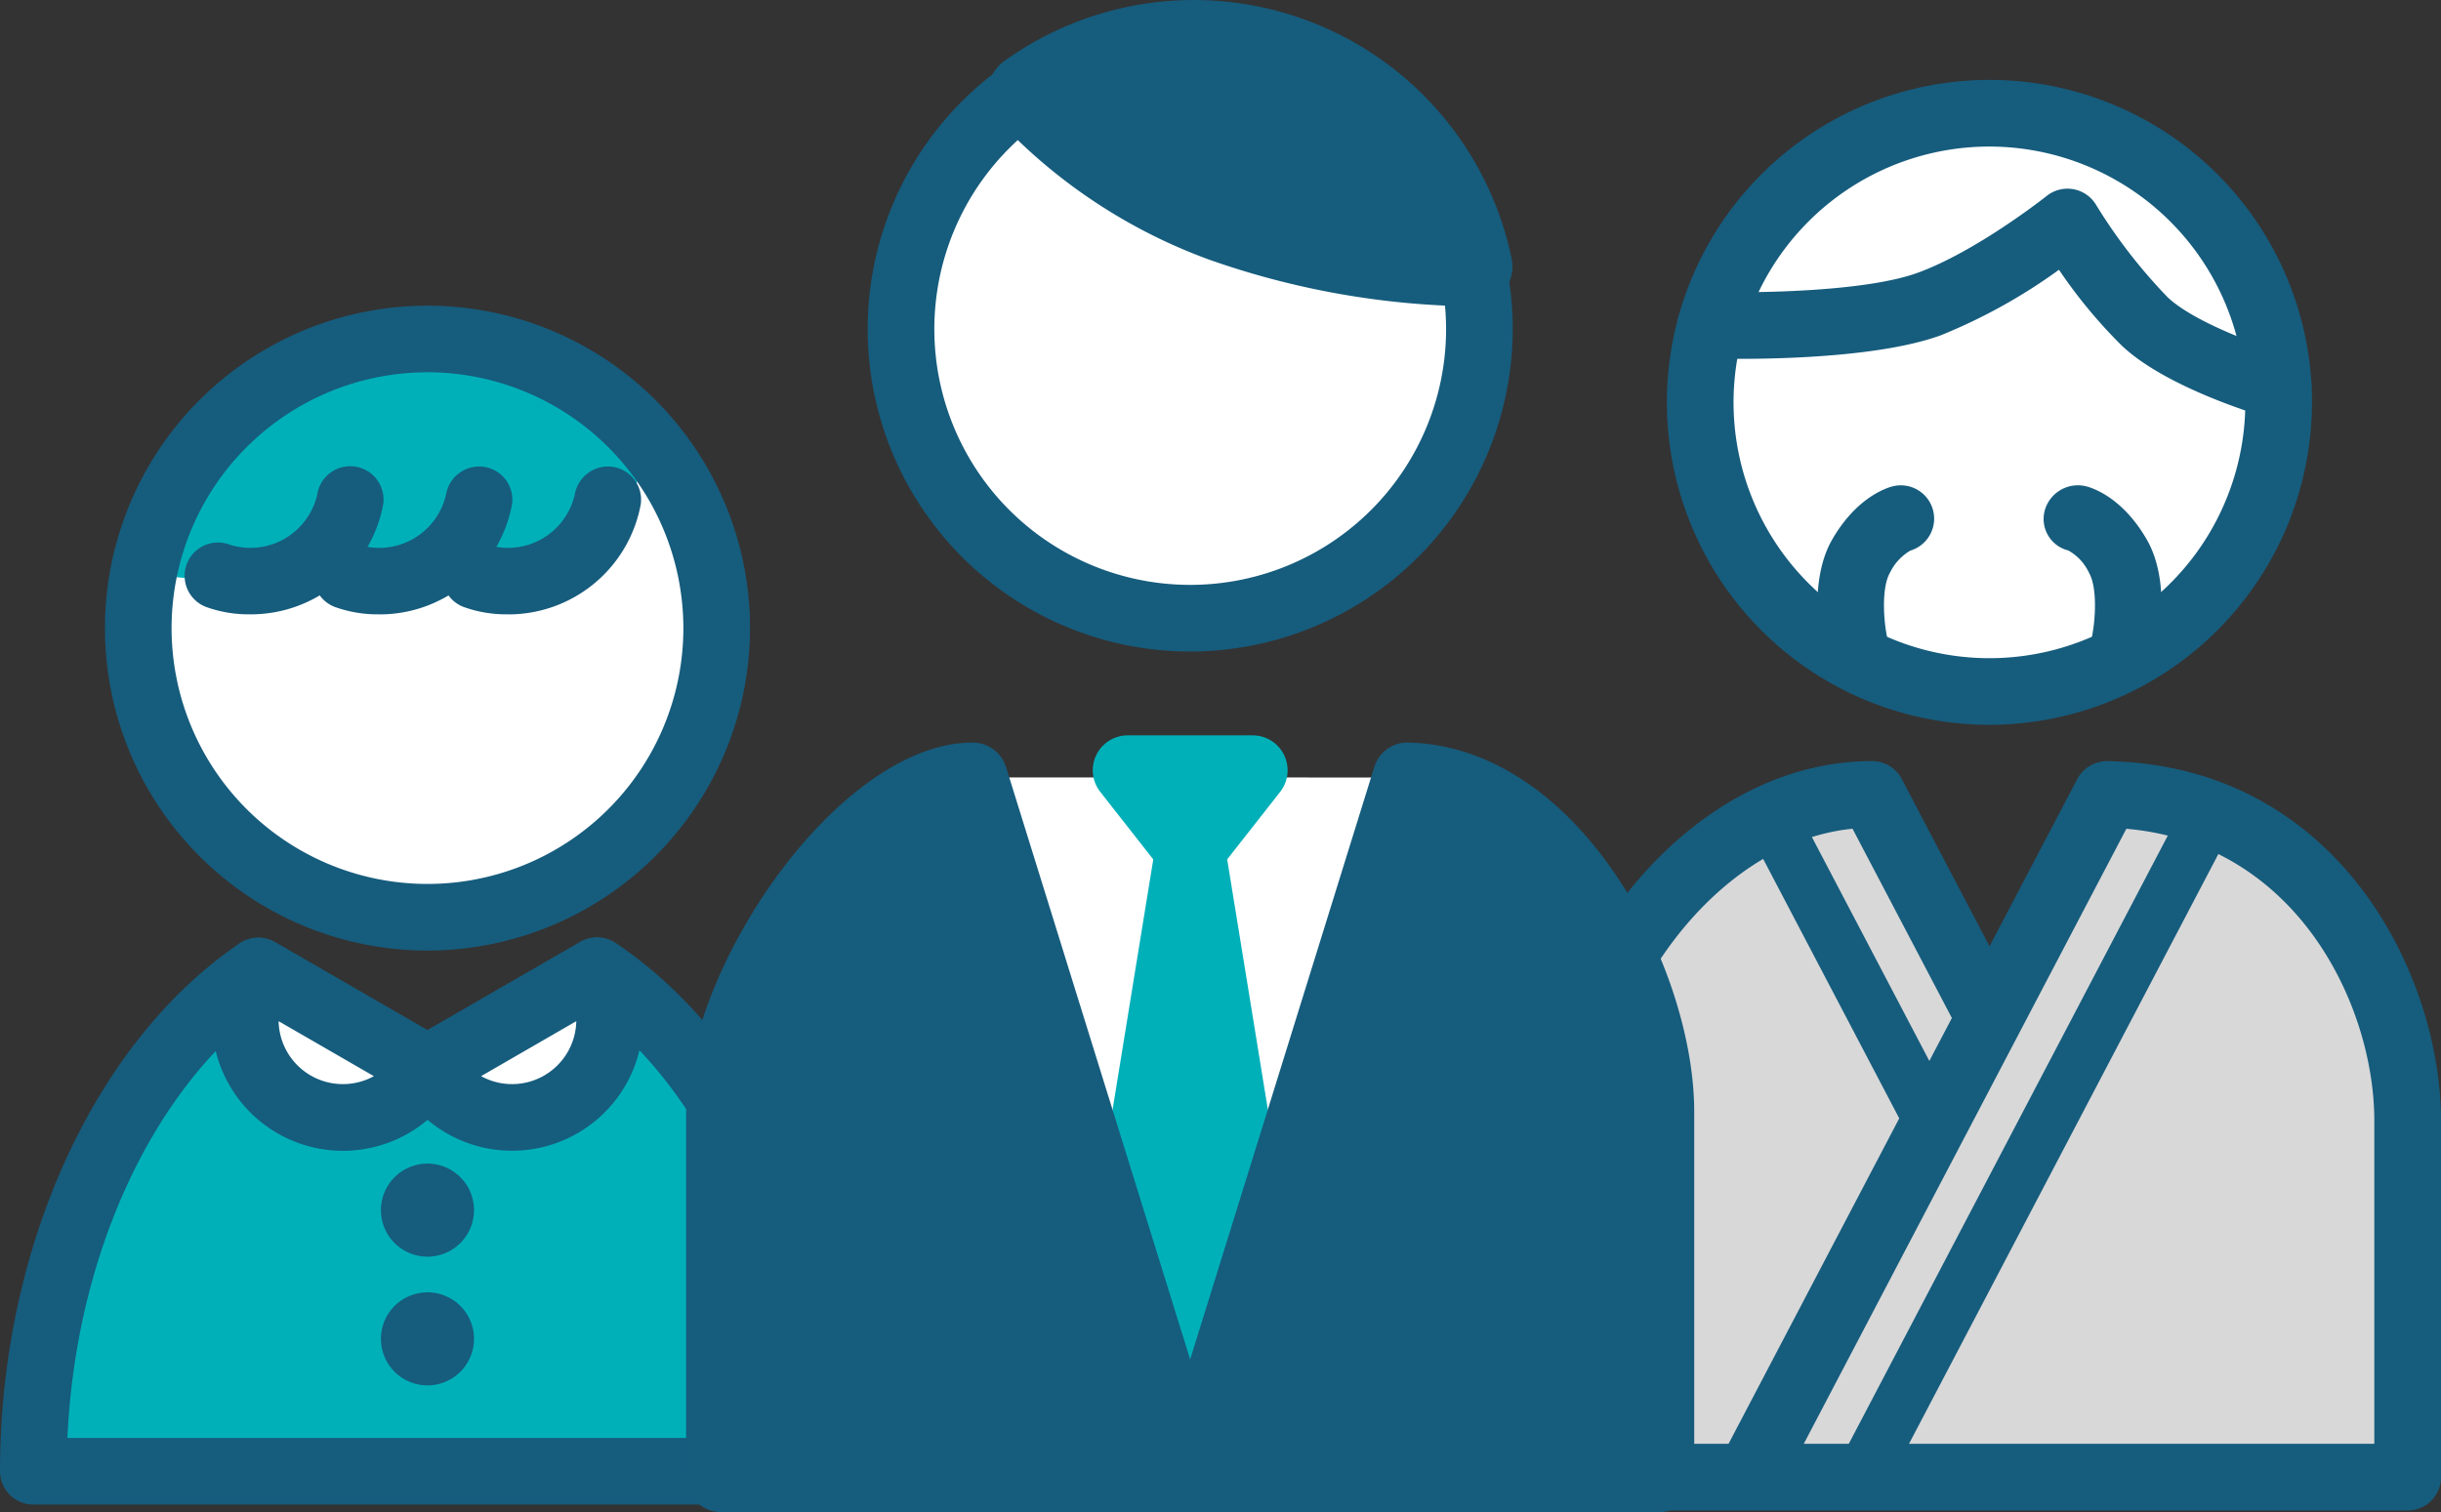 <svg id="グループ_10581" data-name="グループ 10581" xmlns="http://www.w3.org/2000/svg" width="200.81" height="124.428" viewBox="0 0 200.81 124.428">
  <rect x="0" y="0" width="200.81" height="124.428" fill="#333333" stroke="none"/>
  <g id="グループ_1895" data-name="グループ 1895" transform="translate(0 0)">
    <path id="パス_5352" data-name="パス 5352" d="M103.374,482.856l-9.649-18.4c-14.184,0-24.754,16.035-24.754,26.86v29.321h68.808V491.316c0-10.825-7.73-26.558-24.754-26.86L83.562,520.638" transform="translate(60.29 -399.083)" fill="#d8d8d8"/>
    <path id="パス_5353" data-name="パス 5353" d="M85.052,524.872H70.463a2.743,2.743,0,0,1-2.742-2.742V492.808c0-11.92,11.547-29.6,27.5-29.6a2.744,2.744,0,0,1,2.43,1.47l7.219,13.767,7.219-13.767a2.8,2.8,0,0,1,2.477-1.47c18.933.338,27.448,17.516,27.448,29.6V522.13a2.742,2.742,0,0,1-2.742,2.742H85.052m4.536-5.484h46.938V492.808c0-9.485-6.344-22.813-20.4-24.033l-8.82,16.822-.026.051Zm-16.384,0H83.4l18.373-35.04L93.6,468.771c-11.749,1.178-20.4,14.962-20.4,24.037Z" transform="translate(58.799 -400.576)" fill="#165c7d"/>
    <path id="パス_5354" data-name="パス 5354" d="M121.391,462.693A23.791,23.791,0,1,1,97.6,438.9a23.792,23.792,0,0,1,23.791,23.791" transform="translate(66.064 -429.584)" fill="#fff"/>
    <path id="パス_5355" data-name="パス 5355" d="M99.091,490.721a26.535,26.535,0,1,1,26.533-26.533,26.563,26.563,0,0,1-26.533,26.533m0-47.585a21.051,21.051,0,1,0,21.049,21.052,21.074,21.074,0,0,0-21.049-21.052" transform="translate(64.573 -431.076)" fill="#165c7d"/>
    <path id="パス_5356" data-name="パス 5356" d="M122.375,460.715a2.8,2.8,0,0,1-.763-.107c-.851-.248-8.434-2.5-12.084-5.94a41.205,41.205,0,0,1-5.19-6.263,45.749,45.749,0,0,1-9.72,5.392c-6.3,2.3-18.5,1.922-19.016,1.906a2.741,2.741,0,0,1-2.648-2.834,2.693,2.693,0,0,1,2.832-2.648c3.225.105,12.547.035,16.945-1.573,4.865-1.779,10.544-6.274,10.6-6.32a2.744,2.744,0,0,1,4.054.726,44.079,44.079,0,0,0,5.9,7.62c2.284,2.145,7.884,4.093,9.851,4.664a2.742,2.742,0,0,1-.759,5.376" transform="translate(65.044 -426.206)" fill="#165c7d"/>
    <path id="パス_5357" data-name="パス 5357" d="M81.043,523.154a2.192,2.192,0,0,1-1.941-3.211l28.622-54.583a2.194,2.194,0,0,1,3.887,2.038l-28.622,54.58a2.2,2.2,0,0,1-1.946,1.176" transform="translate(72.083 -399.406)" fill="#165c7d"/>
    <path id="パス_5358" data-name="パス 5358" d="M90.972,494.065a2.2,2.2,0,0,1-1.946-1.176l-13.3-25.364a2.193,2.193,0,1,1,3.885-2.036l13.3,25.364a2.193,2.193,0,0,1-1.941,3.211" transform="translate(68.058 -399.254)" fill="#165c7d"/>
    <path id="パス_5359" data-name="パス 5359" d="M81.264,468.737a2.739,2.739,0,0,1-2.674-2.152c-.127-.583-1.185-5.776.831-9.268,2.027-3.512,4.528-4.267,5.006-4.381a2.742,2.742,0,0,1,1.426,5.293,4.234,4.234,0,0,0-1.685,1.829c-.687,1.193-.542,3.852-.219,5.357a2.746,2.746,0,0,1-2.1,3.257,2.654,2.654,0,0,1-.583.064" transform="translate(71.307 -412.922)" fill="#165c7d"/>
    <path id="パス_5360" data-name="パス 5360" d="M93.319,468.741a2.879,2.879,0,0,1-.59-.064,2.745,2.745,0,0,1-2.09-3.266c.32-1.5.465-4.159-.222-5.35a4.076,4.076,0,0,0-1.7-1.838,2.669,2.669,0,0,1-1.944-3.284,2.826,2.826,0,0,1,3.389-2c.478.116,2.979.869,5.006,4.383,2.016,3.49.959,8.684.831,9.266a2.744,2.744,0,0,1-2.676,2.156" transform="translate(81.438 -412.924)" fill="#165c7d"/>
    <path id="パス_5361" data-name="パス 5361" d="M62.813,471.161a23.793,23.793,0,1,1-23.791-23.789,23.79,23.79,0,0,1,23.791,23.789" transform="translate(-3.854 -419.474)" fill="#fff"/>
    <path id="パス_5362" data-name="パス 5362" d="M57.261,456.174c-2.1,5.905-4.139,6.8-5.447,8.283a8,8,0,0,1-2.079,1.722c-3.483,2.018-9.483-.772-9.483-.772a8.031,8.031,0,0,1-1.108.772c-3.486,2.018-10.61,0-10.61,0-3.466,2.018-13.109.452-13.109.452,2.751-10.117,12.534-19.26,23.5-19.26,5.7,0,14.236,5.458,18.334,8.8" transform="translate(-3.619 -419.475)" fill="#00b0b9"/>
    <path id="パス_5363" data-name="パス 5363" d="M22.337,464.333a10.311,10.311,0,0,1-3.626-.614,2.741,2.741,0,0,1,1.972-5.115,5.64,5.64,0,0,0,7.191-4.124,2.743,2.743,0,0,1,5.425.816,11.075,11.075,0,0,1-10.961,9.038" transform="translate(-1.777 -413.78)" fill="#165c7d"/>
    <path id="パス_5364" data-name="パス 5364" d="M27.164,464.32a10.307,10.307,0,0,1-3.624-.614,2.741,2.741,0,0,1,1.972-5.115,5.637,5.637,0,0,0,7.2-4.161,2.768,2.768,0,0,1,3.15-2.24,2.724,2.724,0,0,1,2.268,3.1,11.076,11.076,0,0,1-10.963,9.035" transform="translate(3.987 -413.767)" fill="#165c7d"/>
    <path id="パス_5365" data-name="パス 5365" d="M31.993,464.32a10.307,10.307,0,0,1-3.624-.614,2.741,2.741,0,0,1,1.972-5.115,5.637,5.637,0,0,0,7.2-4.161,2.768,2.768,0,0,1,3.15-2.24,2.724,2.724,0,0,1,2.268,3.1,11.076,11.076,0,0,1-10.963,9.035" transform="translate(9.75 -413.767)" fill="#165c7d"/>
    <path id="パス_5366" data-name="パス 5366" d="M57.658,471.06c10.928,7.337,18.481,23.03,18.481,41.206H11.293c0-17.943,7.563-33.757,18.507-41.167l0,0,13.914,8.033L57.63,471.1Z" transform="translate(-8.551 -391.201)" fill="#00b0b9"/>
    <path id="パス_5367" data-name="パス 5367" d="M77.631,516.495H12.785a2.743,2.743,0,0,1-2.742-2.742c0-18.281,7.737-35.332,19.711-43.439a2.751,2.751,0,0,1,2.909-.1l12.545,7.245,12.422-7.173a2.76,2.76,0,0,1,3.051-.013c12.146,8.156,19.692,24.818,19.692,43.483a2.742,2.742,0,0,1-2.742,2.742m-62.043-5.484H74.828c-.667-14.793-6.684-28.2-15.818-35.191L46.579,483a2.745,2.745,0,0,1-2.742,0L31.461,475.85c-9.163,7.037-15.2,20.438-15.873,35.161m43.533-38.423h0Z" transform="translate(-10.043 -392.686)" fill="#165c7d"/>
    <path id="パス_5368" data-name="パス 5368" d="M31.985,482.134a3.828,3.828,0,1,1-3.828-3.828,3.827,3.827,0,0,1,3.828,3.828" transform="translate(7.009 -382.553)" fill="#165c7d"/>
    <path id="パス_5369" data-name="パス 5369" d="M31.985,486.963a3.828,3.828,0,1,1-3.828-3.828,3.827,3.827,0,0,1,3.828,3.828" transform="translate(7.009 -376.789)" fill="#165c7d"/>
    <path id="パス_5370" data-name="パス 5370" d="M39.988,471.08a8.033,8.033,0,1,1-13.914,8.033Z" transform="translate(9.091 -391.177)" fill="#fff"/>
    <path id="パス_5371" data-name="パス 5371" d="M34.543,487.361a10.778,10.778,0,0,1-9.351-5.385,2.741,2.741,0,0,1,1-3.744L40.108,470.2a2.74,2.74,0,0,1,3.744,1,10.767,10.767,0,0,1-9.309,16.16m-2.566-6.135A5.285,5.285,0,0,0,39.81,476.7Z" transform="translate(7.599 -392.669)" fill="#165c7d"/>
    <path id="パス_5372" data-name="パス 5372" d="M20.317,471.08a8.033,8.033,0,1,0,13.914,8.033Z" transform="translate(0.934 -391.177)" fill="#fff"/>
    <path id="パス_5373" data-name="パス 5373" d="M28.745,487.368A10.78,10.78,0,0,1,19.434,471.2a2.742,2.742,0,0,1,3.744-1l13.914,8.033a2.741,2.741,0,0,1,1,3.744A10.7,10.7,0,0,1,31.553,487a10.876,10.876,0,0,1-2.808.371M23.476,476.7a5.288,5.288,0,0,0,6.657,5,5.223,5.223,0,0,0,1.18-.474Z" transform="translate(-0.556 -392.669)" fill="#165c7d"/>
    <path id="パス_5374" data-name="パス 5374" d="M40.513,499.19a26.534,26.534,0,1,1,26.536-26.536A26.566,26.566,0,0,1,40.513,499.19m0-47.585a21.051,21.051,0,1,0,21.052,21.049A21.074,21.074,0,0,0,40.513,451.6" transform="translate(-5.347 -420.968)" fill="#165c7d"/>
    <path id="パス_5375" data-name="パス 5375" d="M57.788,463.819c-8.844,0-20.7,16.434-20.7,27.527V521.4h77.187v-30.05c0-11.093-8.671-27.216-20.7-27.527" transform="translate(22.233 -399.844)" fill="#fff"/>
    <path id="パス_5376" data-name="パス 5376" d="M57.474,470.1l-5.137-6.548H62.611Z" transform="translate(40.438 -400.163)" fill="#00b0b9"/>
    <path id="パス_5377" data-name="パス 5377" d="M59.039,474.538h0a2.881,2.881,0,0,1-2.262-1.1l-5.137-6.548a2.874,2.874,0,0,1,2.262-4.65H64.178a2.876,2.876,0,0,1,2.262,4.65l-5.14,6.548a2.881,2.881,0,0,1-2.262,1.1" transform="translate(38.873 -401.727)" fill="#00b0b9"/>
    <path id="パス_5378" data-name="パス 5378" d="M58.792,466.537l-7.559,46.517H66.351Z" transform="translate(39.12 -396.6)" fill="#00b0b9"/>
    <path id="パス_5379" data-name="パス 5379" d="M67.917,517.492H52.8a2.876,2.876,0,0,1-2.838-3.336l7.559-46.517a2.876,2.876,0,0,1,5.677,0l7.561,46.517a2.876,2.876,0,0,1-2.838,3.336m-11.74-5.749h8.36l-4.181-25.72Z" transform="translate(37.555 -398.165)" fill="#00b0b9"/>
    <path id="パス_5380" data-name="パス 5380" d="M91.416,459.946a23.791,23.791,0,1,1-23.791-23.791,23.79,23.79,0,0,1,23.791,23.791" transform="translate(30.288 -432.862)" fill="#fff"/>
    <path id="パス_5381" data-name="パス 5381" d="M69.116,487.971A26.533,26.533,0,1,1,95.65,461.437a26.561,26.561,0,0,1-26.533,26.533m0-47.583a21.049,21.049,0,1,0,21.049,21.049,21.074,21.074,0,0,0-21.049-21.049" transform="translate(28.796 -434.356)" fill="#165c7d"/>
    <path id="パス_5382" data-name="パス 5382" d="M93.569,463.819,75.679,521.4,57.788,463.819c-8.844,0-20.7,16.434-20.7,27.527V521.4h77.187v-30.05c0-11.093-8.671-27.216-20.7-27.527" transform="translate(22.233 -399.844)" fill="#165c7d"/>
    <path id="パス_5383" data-name="パス 5383" d="M115.835,525.836H38.648a2.875,2.875,0,0,1-2.874-2.873v-30.05c0-12.005,12.646-30.4,23.576-30.4a2.876,2.876,0,0,1,2.746,2.022l15.144,48.741,15.144-48.741a2.844,2.844,0,0,1,2.823-2.022c14.127.364,23.5,18.54,23.5,30.4v30.05a2.875,2.875,0,0,1-2.876,2.873m-34.691-5.749h31.815V492.912c0-8.849-6.646-22.33-15.791-24.39Zm-39.62,0H73.339L57.346,468.621c-6.883,2.334-15.822,15.5-15.822,24.292Z" transform="translate(20.669 -401.407)" fill="#165c7d"/>
    <path id="パス_5384" data-name="パス 5384" d="M85.171,454.782a64.347,64.347,0,0,1-20.547-3.65,41.664,41.664,0,0,1-16.033-10.584,23.6,23.6,0,0,1,13.76-4.394,23.333,23.333,0,0,1,22.82,18.628" transform="translate(35.967 -432.863)" fill="#165c7d"/>
    <path id="パス_5385" data-name="パス 5385" d="M86.8,459.865a67.489,67.489,0,0,1-21.528-3.854,44.816,44.816,0,0,1-17.4-11.538,3.29,3.29,0,0,1,.592-4.811,26.706,26.706,0,0,1,41.7,16.2,3.289,3.289,0,0,1-3.17,4c-.029,0-.1,0-.2,0M55.827,442.992a40.077,40.077,0,0,0,11.727,6.844,59.3,59.3,0,0,0,14.782,3.209,19.952,19.952,0,0,0-18.2-11.81,20.357,20.357,0,0,0-8.314,1.757" transform="translate(34.177 -434.654)" fill="#165c7d"/>
  </g>
</svg>
